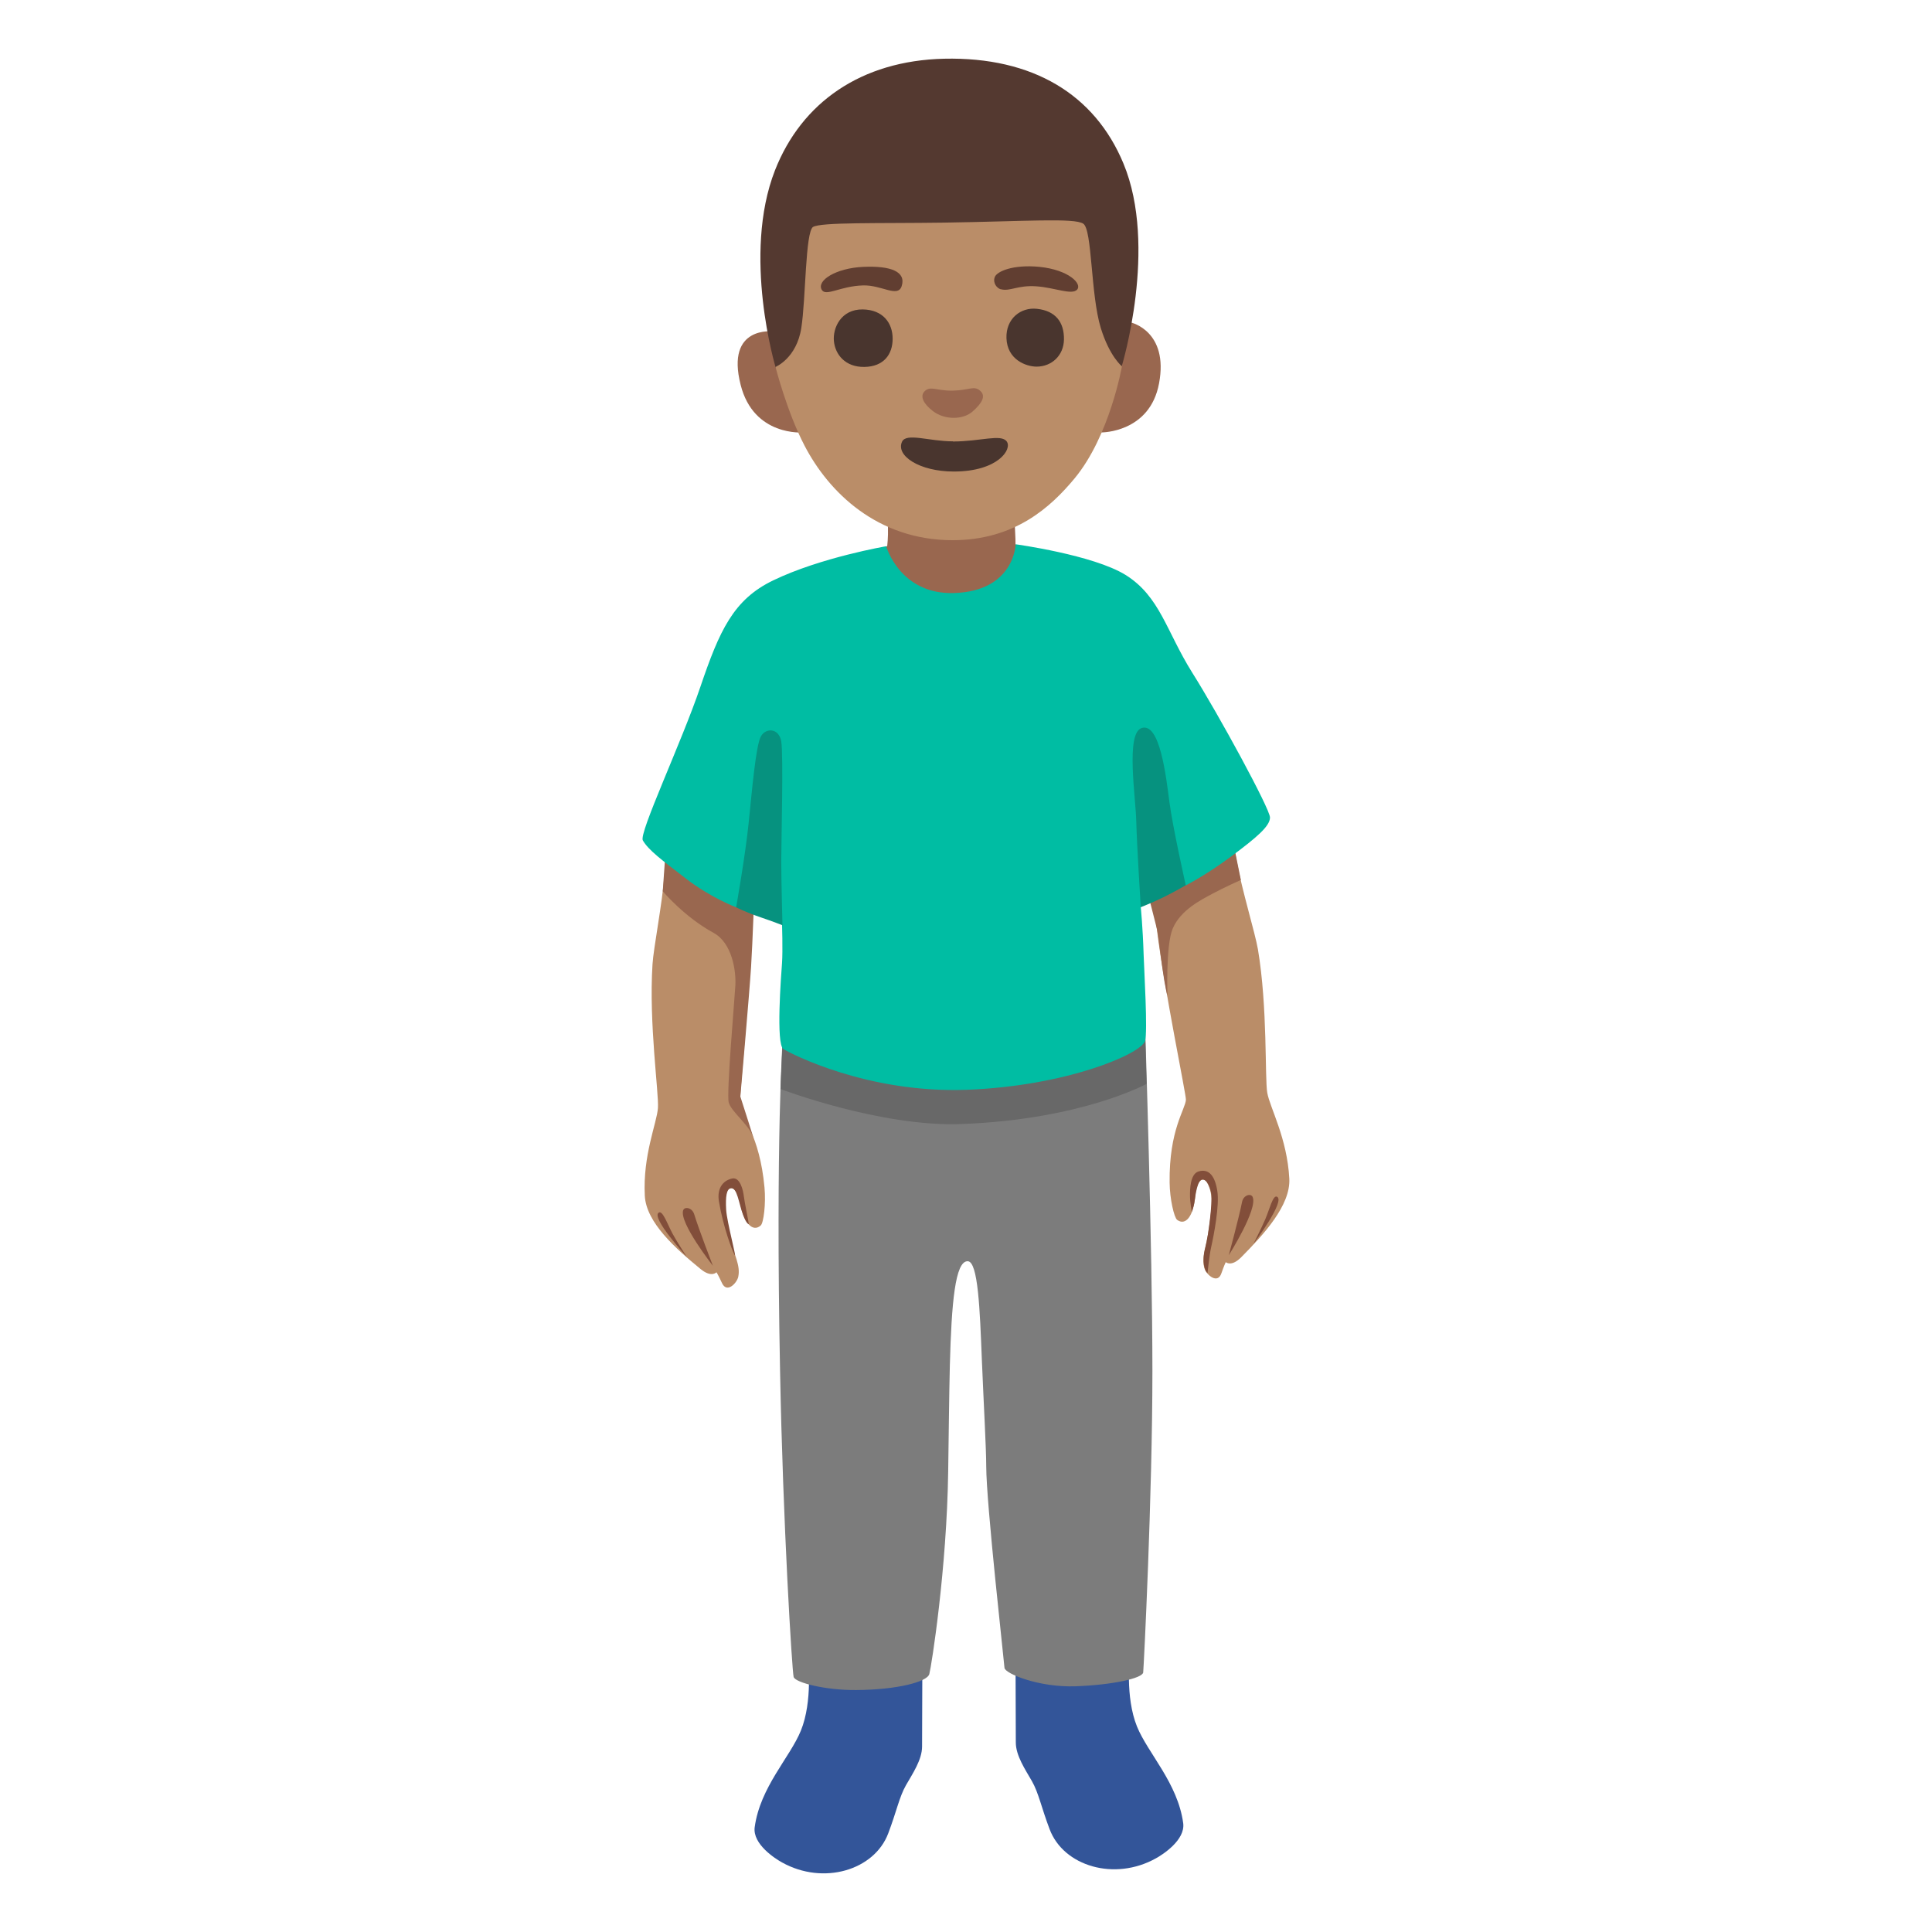 <?xml version="1.0" encoding="utf-8"?>
<!-- Generator: Adobe Illustrator 26.3.1, SVG Export Plug-In . SVG Version: 6.00 Build 0)  -->
<svg version="1.1" id="Layer_1" xmlns="http://www.w3.org/2000/svg" xmlns:xlink="http://www.w3.org/1999/xlink" x="0px" y="0px"
	 viewBox="0 0 128 128" style="enable-background:new 0 0 128 128;" xml:space="preserve">
<g id="a">
	<g>
		<path style="fill:#99674F;" d="M72.97,28.65c0,0,3.21,0.03,3.82-3.25c0.65-3.46-1.85-4.03-1.85-4.03l-1.98,7.29h0.01V28.65z"/>
		<path style="fill:#99674F;" d="M51.24,21.96c0,0-3.18-0.42-2.17,3.54c0.87,3.44,4.15,3.15,4.15,3.15l-1.98-6.68l0,0V21.96z"/>
	</g>
	<g>
		<path style="fill:#BA8D68;" d="M49.92,59.83c-0.1,0.88-0.15,1.6-0.16,2.1c-0.08,4.01-0.81,11.08-0.75,11.4
			c0.11,0.64,1.32,1.87,1.64,5.34c0.1,1.09-0.06,2.35-0.25,2.52c-0.5,0.45-1.11-0.07-1.38-1.55c-0.16-0.89-0.67-1.21-0.87-0.68
			c-0.31,0.82-0.17,1.46,0.19,2.95c0.32,1.32,0.73,1.92,0.57,2.69c-0.09,0.4-0.75,1.12-1.08,0.4c-0.23-0.5-0.36-0.71-0.36-0.71
			s-0.33,0.38-1.05-0.21c-1.65-1.35-3.61-3.08-3.7-4.86c-0.14-2.69,0.8-4.82,0.87-5.81c0.07-0.98-0.61-5.62-0.36-9.52
			c0.07-1.12,0.65-4.01,0.79-5.94c0.05-0.64,0.13-1.35,0.24-2.1C46.83,57.93,48.21,58.8,49.92,59.83z"/>
		<path style="fill:#BA8D68;" d="M77.56,45.85c0,0-2.04-2.14-4.67-0.97c-0.64,0.29,3.25,12.55,3.76,16.72
			c0.49,3.98,1.94,10.94,1.92,11.26c-0.04,0.65-1.12,1.99-1.08,5.48c0.01,1.1,0.3,2.33,0.5,2.48c0.54,0.4,1.09-0.19,1.21-1.68
			c0.07-0.9,0.54-1.27,0.79-0.76c0.39,0.79,0.32,1.43,0.11,2.96c-0.18,1.35-0.53,1.99-0.29,2.73c0.13,0.39,0.86,1.03,1.11,0.29
			c0.18-0.52,0.29-0.74,0.29-0.74s0.36,0.34,1.02-0.32c1.5-1.52,3.28-3.44,3.19-5.21c-0.14-2.69-1.29-4.71-1.46-5.69
			c-0.17-0.97,0.03-5.66-0.62-9.51c-0.19-1.1-1.06-3.92-1.4-5.82c-1.09-6.1-4.39-11.21-4.39-11.21h0.01V45.85z"/>
	</g>
	<g>
		<path style="fill:#99674F;" d="M44.07,56.75l-0.16,2.3c0,0,1.44,1.71,3.36,2.75c1.25,0.68,1.5,2.55,1.45,3.48s-0.6,7.16-0.44,7.76
			s1.32,1.47,1.59,2.23s-0.82-2.62-0.82-2.62s0.6-6.83,0.71-8.58s0.22-5.08,0.22-5.08l-5.9-2.24
			C44.08,56.75,44.07,56.75,44.07,56.75z"/>
		<path style="fill:#99674F;" d="M77.35,66.02c0,0-0.13-3.41,0.35-4.51c0.53-1.23,1.87-1.89,2.65-2.31s1.86-0.9,1.86-0.9l-0.59-2.9
			l-5.59,3.72c0,0,0.53,2.05,0.63,2.47s0.42,3.57,0.7,4.42l0,0L77.35,66.02z"/>
	</g>
	<g>
		<path style="fill:#824E3A;" d="M47.23,83.86c0,0-2.24-2.85-1.97-3.67c0.09-0.27,0.59-0.19,0.73,0.25
			C46.29,81.43,47.23,83.86,47.23,83.86z"/>
		<path style="fill:#824E3A;" d="M45.52,83.29c0,0-2.46-2.67-1.86-2.96c0.25-0.13,0.58,0.81,0.89,1.39s0.97,1.58,0.97,1.58l0,0
			V83.29z"/>
		<path style="fill:#824E3A;" d="M81.41,83.16c0,0,1.94-3.06,1.58-3.86c-0.12-0.26-0.61-0.12-0.7,0.33
			C82.09,80.65,81.41,83.16,81.41,83.16z"/>
		<path style="fill:#824E3A;" d="M83.04,82.42c0,0,2.18-2.9,1.55-3.14c-0.26-0.1-0.49,0.86-0.75,1.47S83.04,82.42,83.04,82.42z"/>
		<path style="fill:#824E3A;" d="M49.61,81.1c0-0.09-0.29-1.49-0.33-1.85s-0.24-1.29-0.78-1.17c-0.66,0.15-1,0.71-0.87,1.51
			c0.28,1.69,0.88,3.28,1.04,3.55s-0.51-2.16-0.56-2.99c-0.05-0.89,0.03-1.37,0.3-1.42c0.43-0.1,0.53,0.99,0.82,1.76
			c0.23,0.63,0.39,0.62,0.39,0.62l0,0L49.61,81.1z"/>
		<path style="fill:#824E3A;" d="M78.95,80.31c0,0,0.14-0.32,0.2-0.76s0.19-1.37,0.5-1.4s0.56,0.54,0.61,1.02s-0.16,2.55-0.41,3.49
			s-0.03,1.55,0.15,1.68c0.05-0.34,0.11-1.11,0.24-1.7c0.19-0.85,0.56-2.78,0.41-3.74s-0.54-1.5-1.24-1.29
			c-0.57,0.17-0.57,1.21-0.57,1.62s0.12,1.07,0.12,1.07h-0.01V80.31z"/>
	</g>
	<path style="fill:#543930;" d="M62.24,28.22l-10.85-3.87c0,0-2.25-7.45-0.04-13.08c1.76-4.47,5.69-7.25,11.2-7.38
		c5.88-0.13,9.98,2.37,11.88,6.94c2.3,5.52-0.11,13.43-0.11,13.43S62.24,28.22,62.24,28.22z"/>
	<path style="fill:#99674F;" d="M54.88,37.79l3.9-1.61c0,0,0.07-0.58,0.05-1.24c-0.05-1.55-0.04-3.08-0.04-3.08l8.44,0.04
		c0,0-0.01,0.93,0,2.64c0,0.45,0.06,1.12,0.05,1.54l3.89,0.89l-8.48,4.14l-7.8-3.31L54.88,37.79L54.88,37.79z"/>
	<g>
		<path style="fill:#335599;" d="M53.53,110.02c0,0,0.33,2.67-0.47,4.64c-0.72,1.77-2.7,3.74-3.06,6.4
			c-0.15,1.12,1.37,2.09,1.81,2.33c2.74,1.53,6.12,0.52,7.04-1.93c0.55-1.45,0.73-2.41,1.17-3.18s1.07-1.69,1.07-2.57
			s0.02-6.08,0.02-6.08L53.53,110.02z"/>
		<path style="fill:#335599;" d="M74.86,109.75c0,0-0.33,2.67,0.47,4.64c0.72,1.77,2.7,3.74,3.06,6.4c0.15,1.12-1.37,2.09-1.81,2.33
			c-2.74,1.53-6.12,0.52-7.04-1.93c-0.55-1.45-0.73-2.41-1.17-3.18s-1.07-1.69-1.07-2.57s-0.02-6.08-0.02-6.08
			S74.86,109.75,74.86,109.75z"/>
	</g>
	<path style="fill:#7C7C7C;" d="M51.86,68.76c0,0-0.48,6.59-0.18,22.01c0.19,10.21,0.8,19.95,0.9,20.33s2.13,0.89,4.16,0.87
		c2.7-0.02,4.69-0.54,4.83-1.06s1.16-6.96,1.25-13.44c0.04-2.64,0.06-4.94,0.11-7.02c0.11-4.11,0.35-6.93,1.19-6.89
		c0.68,0.03,0.8,3.2,0.93,6.52c0.12,2.89,0.29,5.9,0.29,7.05c0,2.47,1.19,13,1.21,13.37s2.27,1.31,4.72,1.22s4.43-0.53,4.47-0.92
		s0.61-11.73,0.61-19.96s-0.48-22.69-0.48-22.69L61.59,64.2l-9.72,4.57h-0.01L51.86,68.76z"/>
	<path style="fill:#686868;" d="M63.48,61.93L51.84,69.3l-0.13,2.85c0,0,6.64,2.53,12,2.32c7.97-0.3,12.25-2.66,12.25-2.66
		l-0.09-3.21L63.48,61.93L63.48,61.93L63.48,61.93z"/>
	<path style="fill:#00BDA3;" d="M74.57,38.09c-2.15-1.33-7.28-2.03-7.28-2.03s-0.08,3.11-4.09,3.23c-3.58,0.11-4.49-3.1-4.49-3.1
		s-4.33,0.74-7.48,2.26c-2.64,1.27-3.56,3.32-4.83,7.06c-1.27,3.74-4.09,9.7-3.81,10.17c0.38,0.65,1.22,1.27,2.87,2.54
		s3.31,1.89,3.31,1.89l1.9-1.14l1.14,2.16c0,0,0.06,1.87,0,2.69s-0.41,5.37,0.09,5.68s5.58,2.95,12.17,2.7
		c6.59-0.25,11.52-2.37,11.79-3.23c0.19-0.6-0.06-4.7-0.09-5.69c-0.06-1.91-0.19-3.16-0.19-3.16l1.14-2.98l1.84,1.52
		c0,0,1.3-0.65,3.01-1.92s2.57-2.01,2.57-2.58s-3.39-6.8-5.16-9.61C77.27,41.82,76.85,39.51,74.57,38.09L74.57,38.09L74.57,38.09z"
		/>
	<g>
		<path style="fill:#06927F;" d="M75.58,60.12c0,0-0.26-4.1-0.3-5.72s-0.7-5.78,0.34-6.16c1.23-0.44,1.64,3.25,1.86,4.92
			s1.08,5.49,1.08,5.49s-0.75,0.44-1.51,0.81c-0.68,0.33-1.48,0.65-1.48,0.65h0.01L75.58,60.12z"/>
		<path style="fill:#06927F;" d="M48.77,60.12c0,0,0.61-3.44,0.83-5.59s0.48-5.19,0.82-5.76s1.19-0.53,1.34,0.35s0,6.77,0,7.96
			s0.08,4.22,0.08,4.22s-0.63-0.25-1.43-0.52c-1.03-0.35-1.64-0.67-1.64-0.67l0,0L48.77,60.12z"/>
	</g>
	<path style="fill:#BA8D68;" d="M53.87,15.03c-0.52,0.33-0.48,4.78-0.78,6.69c-0.31,2.02-1.71,2.59-1.71,2.59s0.75,2.96,1.92,5.21
		c1.61,3.1,4.83,6.26,9.8,6.27c4.13,0,6.51-2.19,8.09-4.09c2.34-2.82,3.14-7.43,3.14-7.43s-0.82-0.65-1.4-2.54
		c-0.68-2.21-0.56-6.51-1.16-6.91s-3.85-0.15-9.27-0.07c-4.29,0.06-8.12-0.04-8.64,0.29h0.01L53.87,15.03z"/>
	<path style="fill:#99674F;" d="M63.12,25.88c-1.07,0.02-1.48-0.34-1.86,0.04c-0.35,0.35-0.04,0.86,0.54,1.31
		c0.79,0.61,2.01,0.59,2.64,0.03s0.9-1.03,0.49-1.38S64.21,25.86,63.12,25.88z"/>
	<g>
		<path style="fill:#613E31;" d="M54.45,19.21c0.28,0.45,1.23-0.26,2.73-0.3c1.23-0.04,2.31,0.84,2.56,0.04
			c0.3-0.95-0.71-1.35-2.54-1.27S54.07,18.6,54.45,19.21z"/>
		<path style="fill:#613E31;" d="M66.3,19.16c0.62,0.17,1.1-0.28,2.37-0.19c1.19,0.08,2.34,0.6,2.69,0.22s-0.54-1.31-2.49-1.51
			c-1.76-0.17-2.84,0.3-2.97,0.69s0.15,0.73,0.41,0.8L66.3,19.16L66.3,19.16z"/>
	</g>
	<g>
		<path style="fill:#49352E;" d="M57.16,20.5c-1.44-0.02-2,1.23-1.91,2.11s0.75,1.72,2.02,1.7s1.87-0.82,1.87-1.87
			S58.49,20.52,57.16,20.5z"/>
		<path style="fill:#49352E;" d="M68.7,20.46c-1.07-0.12-2.06,0.65-2.02,1.94c0.05,1.44,1.31,1.89,2,1.89
			c0.99,0,1.79-0.73,1.81-1.79C70.51,21.32,69.91,20.59,68.7,20.46z"/>
	</g>
</g>
<g id="b">
	<path style="fill:#49352E;" d="M63.13,29.24c-1.58,0-3.09-0.59-3.37,0.03c-0.42,0.92,1.15,1.97,3.43,1.97
		c2.92,0,3.88-1.47,3.51-1.99s-1.74,0-3.57,0L63.13,29.24z"/>
</g>
</svg>
